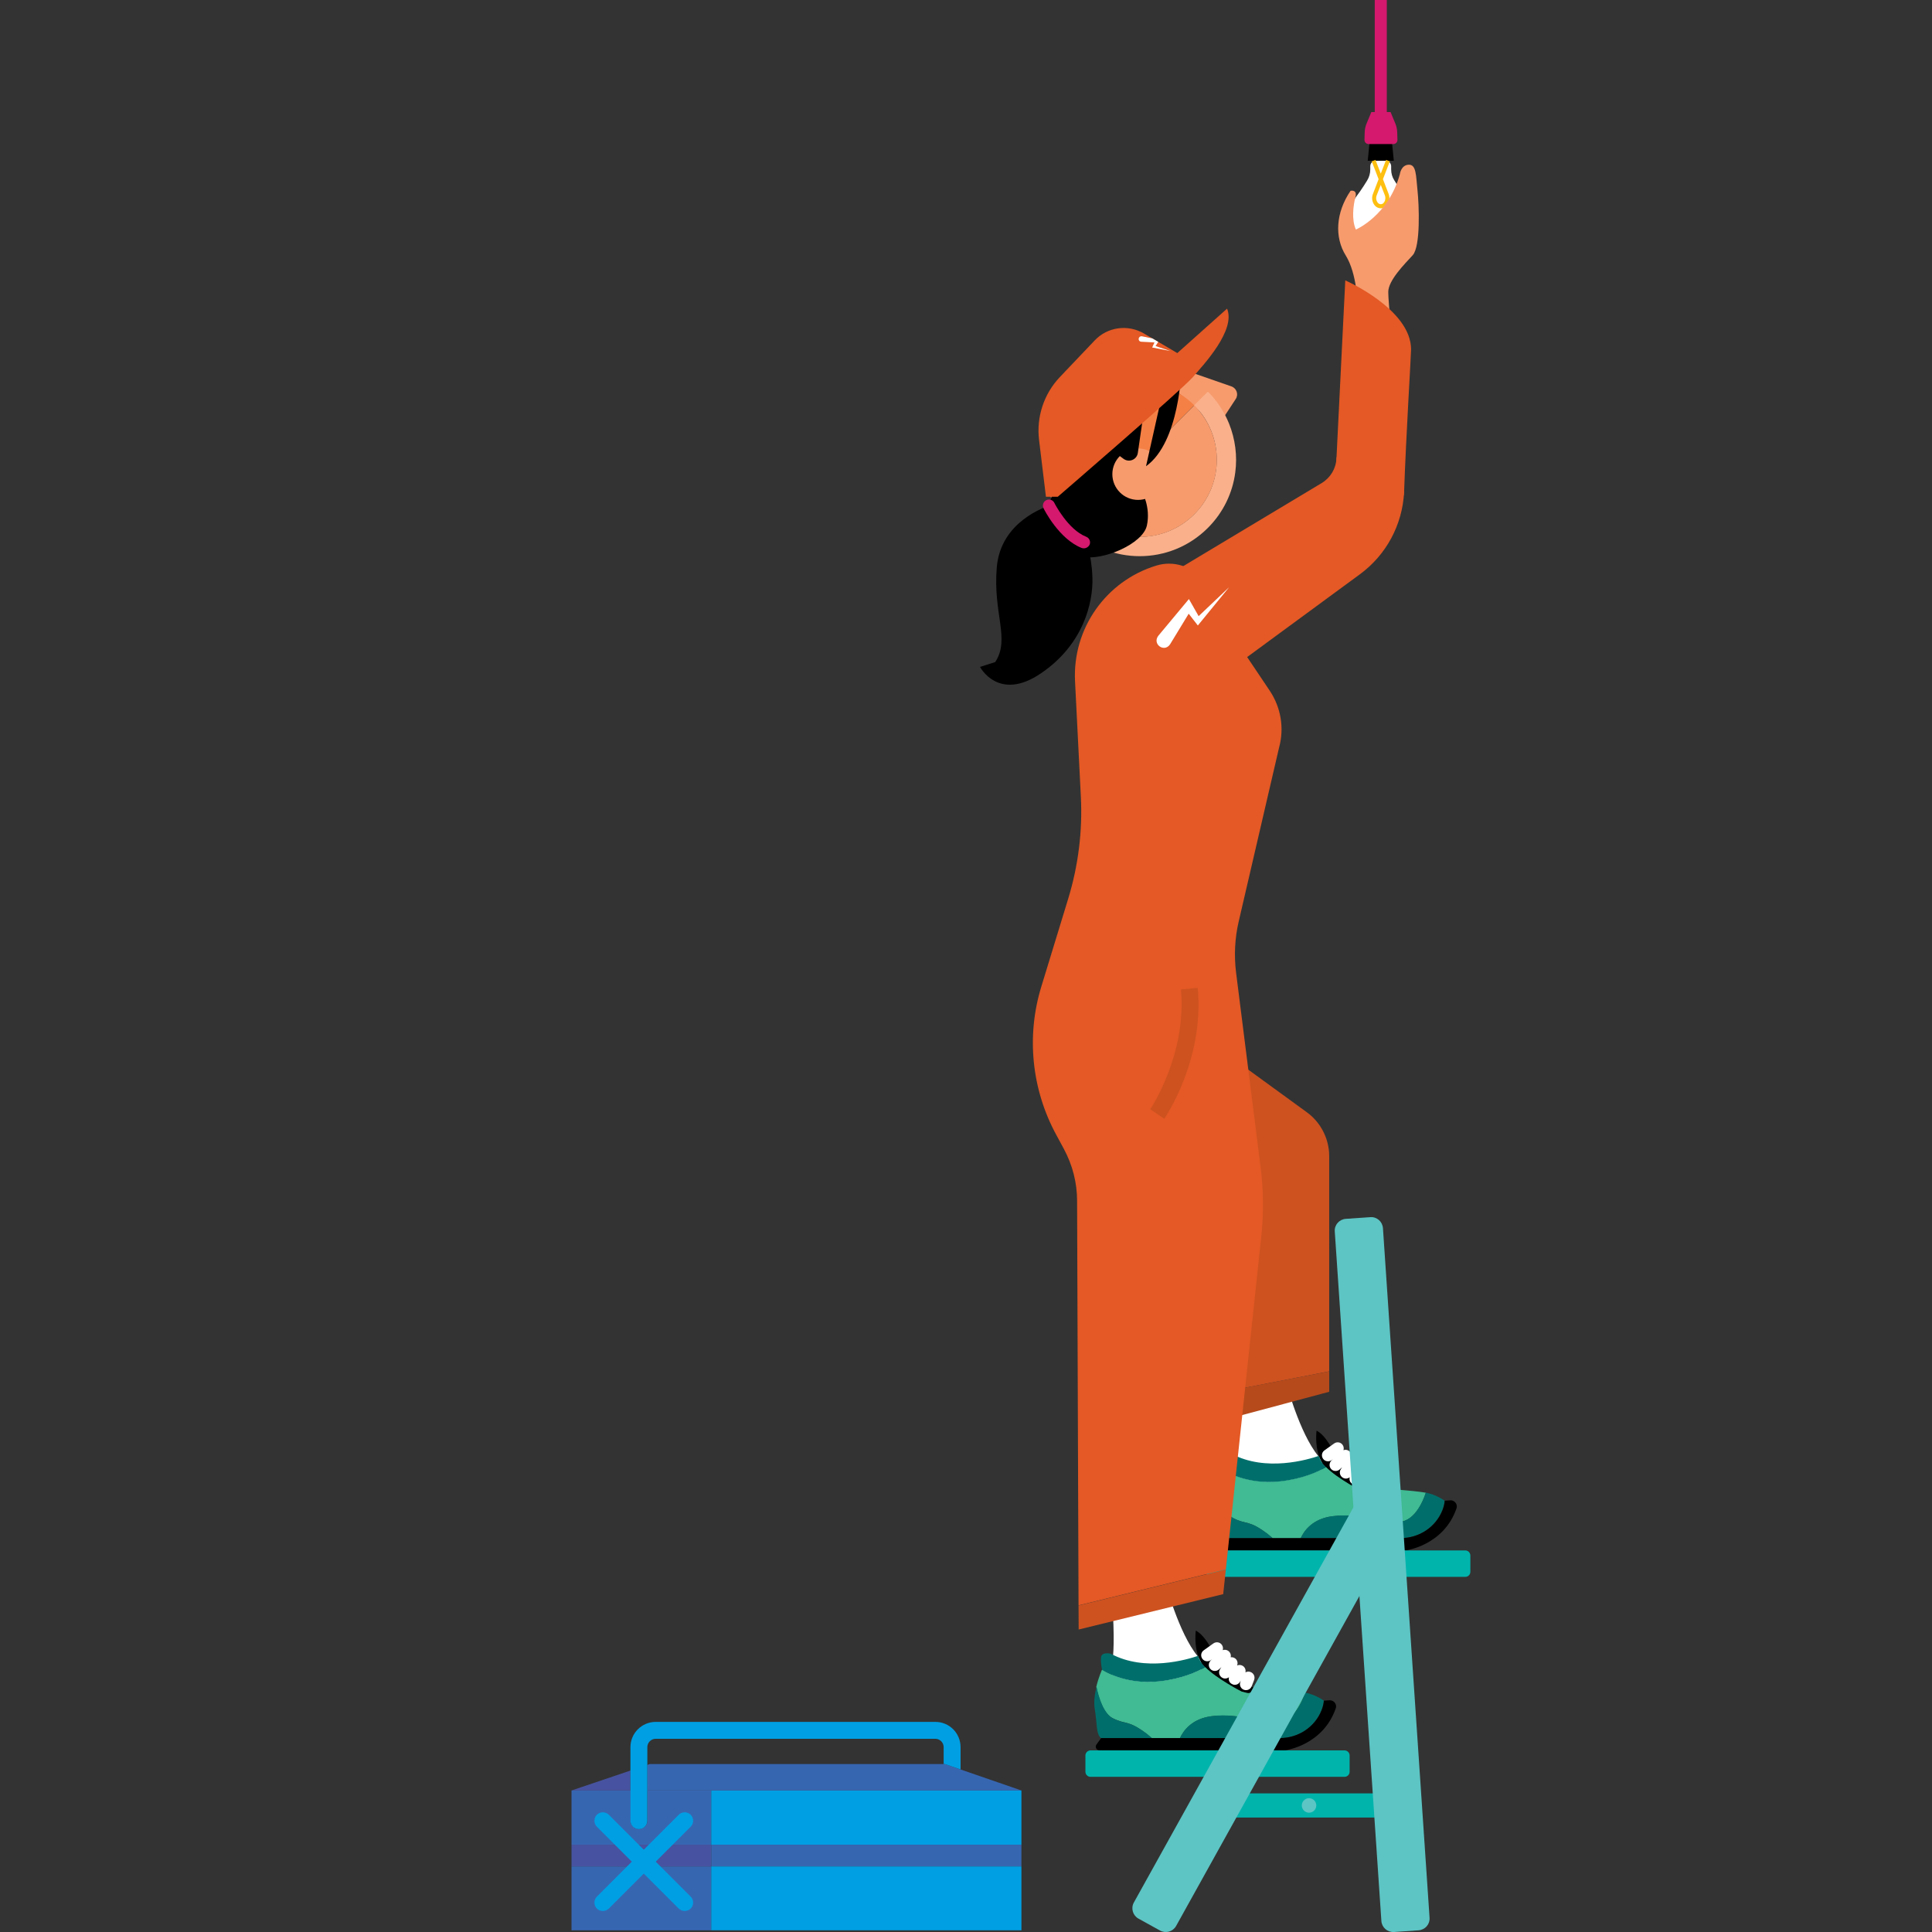 <?xml version="1.0" encoding="UTF-8"?>
<!-- Generator: Adobe Illustrator 27.3.1, SVG Export Plug-In . SVG Version: 6.00 Build 0)  -->
<svg xmlns="http://www.w3.org/2000/svg" xmlns:xlink="http://www.w3.org/1999/xlink" version="1.1" x="0px" y="0px" viewBox="0 0 1600 1600" style="enable-background:new 0 0 1600 1600;" xml:space="preserve">
<rect x="0" y="0" width="1600" height="1600" fill="#333333" stroke="none"/>
<style type="text/css">
	.st0{fill:#3766B1;}
	.st1{fill:#009FE3;}
	.st2{fill:#4753A0;}
	.st3{fill:#FFFFFF;}
	.st4{fill:#40BB93;}
	.st5{fill:#006F6B;}
	.st6{fill:#00B4AC;}
	.st7{fill:#5DC5C4;}
	.st8{fill:#CD5220;}
	.st9{fill:#B64A1B;}
	.st10{fill:#E45925;}
	.st11{fill:#FEBF10;}
	.st12{fill:#F79B6D;}
	.st13{fill:#D4196E;}
	.st14{fill:#FAB18B;}
	.st15{fill:#F58045;}
</style>
<g id="Background">
</g>
<g id="Toolbox">
	<g id="Layer_2">
		<g>
			<path class="st0" d="M589,1482.8v44.9H473.3v-44.9h48.9v24.9c0,3.9,3.1,7,7,7s7-3.1,7-7v-24.9H589z"></path>
			<rect x="473.3" y="1545.7" class="st0" width="115.7" height="52.9"></rect>
			<rect x="589" y="1545.7" class="st1" width="256.9" height="52.9"></rect>
			<rect x="589" y="1482.8" class="st1" width="256.9" height="44.9"></rect>
			<rect x="473.3" y="1527.7" class="st2" width="115.7" height="17.9"></rect>
			<rect x="589" y="1527.7" class="st0" width="256.9" height="17.9"></rect>
			<polygon class="st0" points="845.9,1482.8 536.1,1482.8 536.1,1461.6 538.1,1460.9 782.5,1460.9 795.5,1465.4    "></polygon>
			<polygon class="st2" points="522.1,1466.3 522.1,1482.8 473.3,1482.8    "></polygon>
			<path class="st1" d="M795.5,1446.9v18.5l-13-4.5h-1v-14c0-3.8-3.1-6.9-6.9-6.9H543c-3.8,0-6.9,3.1-6.9,6.9v60.9c0,3.9-3.1,7-7,7     s-7-3.1-7-7v-60.9c0-11.5,9.4-20.9,20.9-20.9h231.5C786.1,1425.9,795.5,1435.3,795.5,1446.9z"></path>
			<g>
				<path class="st1" d="M567,1582.6c-1.8,0-3.6-0.7-4.9-2l-67.8-67.8c-2.7-2.7-2.7-7.2,0-9.9c2.7-2.7,7.2-2.7,9.9,0l67.8,67.8      c2.7,2.7,2.7,7.2,0,9.9C570.6,1581.9,568.8,1582.6,567,1582.6z"></path>
				<path class="st1" d="M499.2,1582.6c-1.8,0-3.6-0.7-4.9-2c-2.7-2.7-2.7-7.2,0-9.9l67.8-67.8c2.7-2.7,7.2-2.7,9.9,0      c2.7,2.7,2.7,7.2,0,9.9l-67.8,67.8C502.8,1581.9,501,1582.6,499.2,1582.6z"></path>
			</g>
		</g>
	</g>
</g>
<g id="Woman_Body">
	<g>
		<path class="st3" d="M966.4,1314.9c0,0,12,43.9,28.4,59.9v26.6h-74.5l0.9-24.8c0,0,2.2-12,0.4-41.2L966.4,1314.9z"></path>
		<path d="M1038.2,1397.8c0,2.9-2.8,5-5.6,4.3l-4.6-1.2c0,0-20.6-10.7-30-20.2c-0.9-1-1.7-1.9-2.4-2.8c-1.5-2-2.6-4.3-3.4-6.7    c-3.4-9.7-1.9-20.8-1.9-20.8c3.5,1.8,8,5.8,14.2,17.3C1010.8,1379.2,1038.2,1397.8,1038.2,1397.8z"></path>
		<path class="st4" d="M1080.8,1401.8c0,0-6,20.8-19.3,23.8c-13.3,3-33.9-7.3-57.9-4.3c-16.7,2.1-23.7,12.2-26.4,18.2h-23.2    l-4.3-3.6c-16-12-17-7.3-28.3-13c-7.4-3.7-11.6-16.6-13.5-26c1.9-7.9,4.8-14.3,4.8-14.3s2.9,2,8.1,4.2c8.1,3.5,22,7.5,39.6,5.5    c15.7-1.8,27.1-6.2,34.4-9.9c1.2-0.6,2.3-1.2,3.3-1.8c9.4,9.6,30,20.2,30,20.2l4.6,1.2c2.8,0.7,5.6-1.4,5.6-4.3    C1038.2,1397.8,1071.5,1400,1080.8,1401.8z"></path>
		<path class="st5" d="M1096.3,1408.4c-0.2,2.6-0.8,5.3-1.9,7.9c-5.5,14.1-19.4,23.1-34.6,23.1h-82.6c2.7-6,9.7-16.1,26.4-18.2    c23.9-3,44.6,7.3,57.9,4.3c13.3-3,19.3-23.8,19.3-23.8C1090.1,1403.6,1096.3,1408.4,1096.3,1408.4z"></path>
		<path class="st5" d="M954.1,1439.5h-42.2c-4.4-3.6-3.1-11.1-5.3-24.4c-0.9-5.6,0-12.3,1.5-18.1c1.9,9.3,6.2,22.3,13.5,26    c11.3,5.7,12.3,1,28.3,13L954.1,1439.5z"></path>
		<path class="st5" d="M998.1,1380.7c-6.8,3.9-19.3,9.6-37.7,11.7c-28.9,3.3-47.7-9.6-47.7-9.6s-1.3-5.3-0.9-10.2    c0.5-4.9,8-3.1,8-3.1c28.5,15.4,63.6,4.8,72.4,1.8c0.8,2.4,1.9,4.7,3.4,6.7C996.4,1378.8,997.2,1379.7,998.1,1380.7z"></path>
		<path d="M1106.1,1411.3L1106.1,1411.3c0.5,1.1,0.5,2.4,0.1,3.5c-10.6,30.6-41.6,34.7-41.6,34.7H910.4c-2.4,0-3.8-2.8-2.4-4.7    l3.9-5.4h148c15.2,0,29-9,34.6-23.1c1-2.6,1.7-5.3,1.9-7.9l4.9-0.3C1103.3,1408.1,1105.3,1409.3,1106.1,1411.3z"></path>
		<path class="st3" d="M1035.7,1384.7c-1.5-0.6-3-0.4-4.3,0.3c0.5-2-0.3-4.2-2.2-5.4c-1.5-0.9-3.2-1-4.7-0.3c0.9-2.1,0.2-4.7-1.8-6    c-1.1-0.7-2.3-1-3.5-0.8c0.4-1.6,0-3.3-1.2-4.6c-1.4-1.5-3.6-2-5.4-1.3c0.4-1.4,0.3-3-0.7-4.4c-1.6-2.3-4.7-2.8-7-1.2l-8,5.7    c-2.3,1.6-2.8,4.7-1.2,7c1,1.4,2.5,2.1,4.1,2.1c1,0,2-0.3,2.9-0.9l1.2-0.9l-1.2,1.1c-2,1.9-2.2,5-0.3,7.1c1,1.1,2.3,1.6,3.7,1.6    c1.2,0,2.4-0.4,3.4-1.3l2-1.8l-1,1.5c-1.6,2.3-1,5.4,1.3,7c0.9,0.6,1.9,0.9,2.8,0.9c1.1,0,2.3-0.4,3.2-1.1    c-0.6,2.1,0.2,4.4,2.2,5.5c0.8,0.5,1.7,0.8,2.6,0.8c1.7,0,3.3-0.8,4.3-2.4l0.7-1.1l-0.4,1.1c-1,2.6,0.3,5.5,2.9,6.5    c0.6,0.2,1.2,0.3,1.8,0.3c2,0,3.9-1.2,4.7-3.2l2-5.2C1039.6,1388.6,1038.3,1385.7,1035.7,1384.7z"></path>
	</g>
	<g>
		<path class="st3" d="M1066.4,1149.3c0,0,12,43.9,28.4,59.9v26.6h-74.5l0.9-24.8c0,0,2.2-12,0.4-41.2L1066.4,1149.3z"></path>
		<path d="M1138.2,1232.2c0,2.9-2.8,5-5.6,4.3l-4.6-1.2c0,0-20.6-10.6-30-20.2c-0.9-1-1.7-1.9-2.4-2.8c-1.5-2-2.6-4.3-3.4-6.7    c-3.3-9.7-1.9-20.8-1.9-20.8c3.6,1.8,8,5.8,14.2,17.3C1110.8,1213.6,1138.2,1232.2,1138.2,1232.2z"></path>
		<path class="st4" d="M1180.8,1236.2c0,0-6,20.8-19.3,23.8c-13.3,3-33.9-7.3-57.9-4.3c-16.7,2.1-23.7,12.2-26.4,18.2h-23.2    l-4.3-3.6c-16-12-17-7.3-28.3-13c-7.4-3.7-11.6-16.6-13.5-26c1.9-7.9,4.8-14.3,4.8-14.3s2.9,2,8.1,4.2c8.1,3.4,22,7.5,39.6,5.4    c15.7-1.8,27.1-6.2,34.4-9.9c1.2-0.6,2.3-1.2,3.3-1.8c9.4,9.6,30,20.2,30,20.2l4.6,1.2c2.8,0.7,5.6-1.4,5.6-4.3    C1138.2,1232.2,1171.5,1234.4,1180.8,1236.2z"></path>
		<path class="st5" d="M1196.3,1242.8c-0.2,2.6-0.8,5.3-1.9,7.9c-5.5,14.1-19.4,23.1-34.6,23.1h-82.6c2.7-6,9.7-16.1,26.4-18.2    c23.9-3,44.6,7.3,57.9,4.3c13.3-3,19.3-23.8,19.3-23.8C1190.1,1238,1196.3,1242.8,1196.3,1242.8z"></path>
		<path class="st5" d="M1054.1,1273.9h-42.2c-4.4-3.6-3.1-11.1-5.3-24.4c-0.9-5.6,0-12.3,1.5-18.1c1.9,9.3,6.2,22.3,13.5,26    c11.3,5.7,12.3,1,28.3,13L1054.1,1273.9z"></path>
		<path class="st5" d="M1098.1,1215.1c-6.8,3.9-19.3,9.6-37.7,11.7c-28.9,3.3-47.7-9.6-47.7-9.6s-1.3-5.3-0.9-10.2    c0.5-4.9,8-3.1,8-3.1c28.5,15.4,63.6,4.8,72.4,1.8c0.8,2.4,1.9,4.7,3.4,6.7C1096.4,1213.2,1097.2,1214.1,1098.1,1215.1z"></path>
		<path d="M1206.1,1245.7L1206.1,1245.7c0.5,1.1,0.5,2.4,0.1,3.5c-10.6,30.6-41.6,34.7-41.6,34.7h-154.1c-2.4,0-3.8-2.8-2.4-4.7    l3.9-5.4h148c15.2,0,29-9,34.6-23.1c1-2.6,1.7-5.3,1.9-7.9l4.9-0.3C1203.3,1242.5,1205.3,1243.7,1206.1,1245.7z"></path>
		<path class="st3" d="M1135.7,1219.1c-1.5-0.6-3-0.4-4.3,0.3c0.5-2-0.3-4.2-2.2-5.4c-1.5-0.9-3.2-1-4.7-0.3c0.9-2.1,0.2-4.7-1.8-6    c-1.1-0.7-2.3-1-3.5-0.8c0.4-1.6,0-3.3-1.2-4.6c-1.4-1.5-3.6-2-5.4-1.3c0.4-1.4,0.3-3-0.7-4.4c-1.6-2.3-4.7-2.8-7-1.2l-8,5.7    c-2.3,1.6-2.8,4.7-1.2,7c1,1.4,2.5,2.1,4.1,2.1c1,0,2-0.3,2.9-0.9l1.2-0.9l-1.2,1.1c-2,1.9-2.2,5-0.3,7.1c1,1.1,2.3,1.6,3.7,1.6    c1.2,0,2.4-0.4,3.4-1.3l2-1.8l-1,1.5c-1.6,2.3-1,5.4,1.3,7c0.9,0.6,1.9,0.9,2.8,0.9c1.1,0,2.3-0.4,3.2-1.1    c-0.6,2.1,0.2,4.4,2.2,5.5c0.8,0.5,1.7,0.8,2.6,0.8c1.7,0,3.3-0.8,4.3-2.4l0.7-1.1l-0.4,1.1c-1,2.6,0.3,5.5,2.9,6.5    c0.6,0.2,1.2,0.3,1.8,0.3c2,0,3.9-1.2,4.7-3.2l2-5.2C1139.6,1223,1138.3,1220.1,1135.7,1219.1z"></path>
	</g>
	<g>
		<path class="st6" d="M1117.7,1453.8v13.5c0,2.3-1.9,4.2-4.2,4.2H903.1c-2.3,0-4.2-1.9-4.2-4.2v-13.5c0-2.3,1.9-4.2,4.2-4.2h210.4    C1115.8,1449.6,1117.7,1451.5,1117.7,1453.8z"></path>
		<path class="st6" d="M1217.7,1288.2v13.5c0,2.3-1.9,4.2-4.2,4.2h-210.4c-2.3,0-4.2-1.9-4.2-4.2v-13.5c0-2.3,1.9-4.2,4.2-4.2h210.4    C1215.8,1284,1217.7,1285.9,1217.7,1288.2z"></path>
		<rect x="1006" y="1485.2" class="st6" width="157.6" height="20"></rect>
		<circle class="st7" cx="1084.1" cy="1495.2" r="6"></circle>
		<path class="st7" d="M960.7,1598.8l-17.9-9.9c-4.7-2.6-6.4-8.6-3.8-13.3l183.4-330.1c2.6-4.7,8.6-6.4,13.3-3.8l17.9,9.9    c4.7,2.6,6.4,8.6,3.8,13.3L974,1595C971.4,1599.7,965.5,1601.4,960.7,1598.8z"></path>
		<path class="st7" d="M1144,1590.9l-38.6-571.1c-0.4-5.4,3.7-10,9.1-10.4l20.4-1.4c5.4-0.4,10,3.7,10.4,9.1l38.6,571.1    c0.4,5.4-3.7,10-9.1,10.4l-20.4,1.4C1149,1600.3,1144.4,1596.3,1144,1590.9z"></path>
	</g>
	<g>
		<path class="st8" d="M1100.8,957.6v178.1l-97,18.9l-34.7-315.8l113,82.2C1093.8,929.4,1100.8,943.1,1100.8,957.6z"></path>
		<polygon class="st9" points="1100.8,1135.7 1100.8,1152.6 1006.3,1177.9 1003.8,1154.5   "></polygon>
		<path class="st10" d="M1025.9,762.9c-3.3,14-4,28.5-2.2,42.8l20.3,161c2.4,19.2,2.6,38.5,0.5,57.7l-29.3,275.3l-122,29.8l-1.2-335    c0-15-3.8-29.8-11-43.1l-6.2-11.5c-20.5-37.6-25-82-12.4-122.9l22.2-72.6c8.4-27.5,12-56.2,10.5-84.9l-4.8-95.3    c-2.2-43.6,25.6-83.1,67.3-95.8c3.5-1.1,7-1.6,10.5-1.6c15.3,0,29.4,9.8,34.2,25.2l4,12.6l45.3,67.5c9.2,13.8,12.1,30.9,7.7,46.9    L1025.9,762.9z"></path>
		<polygon class="st8" points="1015.2,1299.8 1013,1320.2 893.3,1349.5 893.2,1329.6   "></polygon>
		<path class="st8" d="M964.2,926.5l-11.6-7.9c0.3-0.4,30.4-45.3,25.4-99.2l13.9-1.3C997.5,877.1,965.6,924.5,964.2,926.5z"></path>
	</g>
</g>
<g id="Bulb">
	<g>
		<path class="st3" d="M1160.2,196.9c-9.5,8.3-23.9,8.3-33.4,0c-10.1-8.9-11.3-23.8-3.6-34.1c2.1-2.8,4.2-5.7,6.1-8.7l2.9-4.6    c1.7-2.8,2.6-5.9,2.6-9.2v-2.6c0-2.6,2.1-4.7,4.7-4.7h7.9c2.6,0,4.7,2.1,4.7,4.7v2.6c0,3.3,0.9,6.5,2.7,9.2l2.9,4.6    c1.9,3,4,5.9,6.1,8.7C1171.5,173.1,1170.3,188,1160.2,196.9z"></path>
		<polygon points="1146,133.1 1154.3,133.1 1152,110.1 1143,110.1 1141,110.1 1135,110.1 1132.7,133.1 1138.1,133.1   "></polygon>
		<path class="st11" d="M1143.5,172.5c-3,0-5.6-2.1-6.7-5.5c-0.7-2.1-0.6-4.4,0.2-6.4l4.7-12.2l-5.7-14.8l3.1-1.2l4.4,11.4l4.4-11.4    l3.1,1.2l-5.7,14.8l4.7,12.2c0.8,2,0.8,4.3,0.2,6.4C1149.2,170.4,1146.6,172.5,1143.5,172.5    C1143.5,172.5,1143.5,172.5,1143.5,172.5z M1143.5,153.1l-3.4,8.7c-0.5,1.3-0.6,2.9-0.1,4.2c0.6,1.9,1.9,3.1,3.5,3.1c0,0,0,0,0,0    c1.6,0,2.9-1.2,3.5-3.1c0.4-1.4,0.4-2.9-0.1-4.2L1143.5,153.1z"></path>
	</g>
</g>
<g id="Woman_Hand">
	<path class="st12" d="M1124.3,252.4c0,0-0.4-25.7-9.8-40.8s-8.4-35.5,4-53.6c0,0,5.8-1.3,4,5.3c-1.8,6.7-3.3,18.8,0.4,26.8   c0,0,27-11.5,36.4-45.9c0,0,0.9-7.5,7.3-7.8c6.4-0.2,6,8.9,7.3,21.1c1.3,12.2,2.7,46.6-4,53.9c-6.7,7.3-20.2,20.8-20.2,30.4   c0,9.5,4.2,47.7,4.2,47.7s-17.7-16.4-18.4-16.6C1134.9,272.6,1124.3,252.4,1124.3,252.4z"></path>
</g>
<g id="Woman_Arm_02">
	<path class="st10" d="M1162.8,407.7c1.6-46.2,5.8-114,5.8-118.3c0-33.4-54.5-57.2-54.5-57.2l-7.3,147.4c0,0-1.6,31,20.1,40.8   C1148.6,430.1,1162.4,418.7,1162.8,407.7z"></path>
</g>
<g id="Woman_Arm_01">
	<path class="st10" d="M1162.8,407.7c-1.4,27-14.8,51.9-36.6,67.9l-123.4,90.6c-24.3,17.8-58.8,8.9-71.5-18.4v0   c-10.3-22.1-2.2-48.4,18.7-61l144.5-86.7c7.3-4.4,11.9-12,12.3-20.5c0,0,5.4-26.8,30.5-16.4S1162.8,407.7,1162.8,407.7z"></path>
	<path class="st3" d="M959.2,526.6c2.2-2.7,23.9-28.7,25.4-30.5c1.6,2.7,7.8,13.8,9.5,16.7c0,0-3.8-0.3-3.8-0.3l27.7-26.3   l-24.2,29.6L992,518c-1.2-1.6-9.4-12.1-10.8-13.9l5.7,0.1L969,533.6C964.2,540.7,954.1,533.5,959.2,526.6L959.2,526.6z"></path>
</g>
<g id="Bulb_Cable">
	<g>
		<rect x="1138.5" class="st13" width="10" height="102.5"></rect>
		<path class="st13" d="M1147.9,92.8h3.7l4,9.6c0.9,2.2,1.4,4.6,1.5,6.9l0.2,6.6c0,1.9-1.5,3.4-3.4,3.4h-7.9h-4.7h-7.9    c-1.9,0-3.4-1.6-3.4-3.4l0.2-6.6c0.1-2.4,0.6-4.7,1.5-6.9l4-9.6h3.7H1147.9z"></path>
	</g>
</g>
<g id="Woman_Head">
	<g>
		<path class="st12" d="M1008.3,353.5l15.1-23.1c2.5-3.8,0.7-8.9-3.6-10.4l-41.4-14.4l-7.3,15.3L1008.3,353.5z"></path>
		<g>
			<path class="st12" d="M1000.3,324.3L989,335.6c-25-24.9-65.4-24.9-90.3,0c-25,24.9-25,65.4,0,90.3l-11.3,11.3     c-13.2-13.2-20.8-29.8-22.8-47c-2.8-23.5,4.8-47.9,22.8-65.9C918.6,293.2,969.1,293.2,1000.3,324.3z"></path>
			<path class="st14" d="M1000.3,437.2c-31.2,31.2-81.7,31.2-112.9,0l11.3-11.3c24.9,24.9,65.4,24.9,90.3,0     c24.9-24.9,24.9-65.4,0-90.3l11.3-11.3c7.8,7.8,13.6,16.8,17.5,26.4c5.2,12.9,7,26.9,5.2,40.5     C1020.8,408.1,1013.2,424.3,1000.3,437.2z"></path>
			<path class="st12" d="M989,426c-25,24.9-65.4,24.9-90.3,0l90.3-90.3C1014,360.6,1014,401,989,426z"></path>
			<path class="st15" d="M989,335.6L898.7,426c-25-24.9-25-65.4,0-90.3C923.6,310.7,964.1,310.7,989,335.6z"></path>
		</g>
		<path d="M931.2,350.1c0.7,4,14.6,57.2,14.6,57.2s7.3,12.6,4,27.9c-3.3,15.3-36.6,29.3-53.2,25.9c-16.6-3.3-28.6-32.6-28.6-32.6    l0.7-10l12.6-42.6L931.2,350.1z"></path>
		<circle class="st12" cx="942.5" cy="392.7" r="21.3"></circle>
		<path d="M949.1,328.2l-6.8,46.9c-0.8,5.6-7.3,8.2-11.8,4.9l-3.1-2.3l-20.2-27.5L949.1,328.2z"></path>
		<path d="M978.4,305.6c0,0-1.3,60.5-29.3,80.5l14-62.5L978.4,305.6z"></path>
		<path d="M868.7,418.6c-2,1.3-39.9,12.6-43.2,51.2c-3.3,38.6,11.3,59.2-1.3,78.5l-12.6,4c0,0,15.3,29.3,50.5,5.3    c35.2-23.9,43.2-58.5,42.6-79.1c-0.7-20.6-6-32.6-6-32.6L868.7,418.6z"></path>
		<path class="st13" d="M897.6,454.1c-0.6,0-1.2-0.1-1.8-0.3c-18.7-7.3-31.1-31.8-31.6-32.9c-1.2-2.5-0.2-5.5,2.3-6.7    c2.5-1.2,5.5-0.2,6.7,2.3c0.1,0.3,11.2,22.1,26.3,28c2.6,1,3.9,3.9,2.9,6.5C901.5,452.9,899.6,454.1,897.6,454.1z"></path>
		<path class="st10" d="M987.7,312.5c-9.3,10.6-111.7,98.9-111.7,98.9h-9.8l-5.7-47.1c-2.3-19,4-38.1,17.2-52l28.9-30.4    c10.6-11.2,27.5-13.5,40.8-5.7l7,4.1l4.8,2.8l9,5.3l6.8,4l41.2-36.8C1023.6,273.4,997,301.8,987.7,312.5z"></path>
		<path class="st3" d="M969.3,290.7l-14-2.7l-1.1-0.2c0.2-0.5,1.1-2.6,1.9-4.2l-11-0.6c-3.2-0.3-2.6-4.9,0.6-4.5    c0.7,0.2,5,1,8.7,1.8l4.8,2.8c-0.7,1.1-1.6,2.5-2.2,3.5L969.3,290.7z"></path>
	</g>
</g>
</svg>
